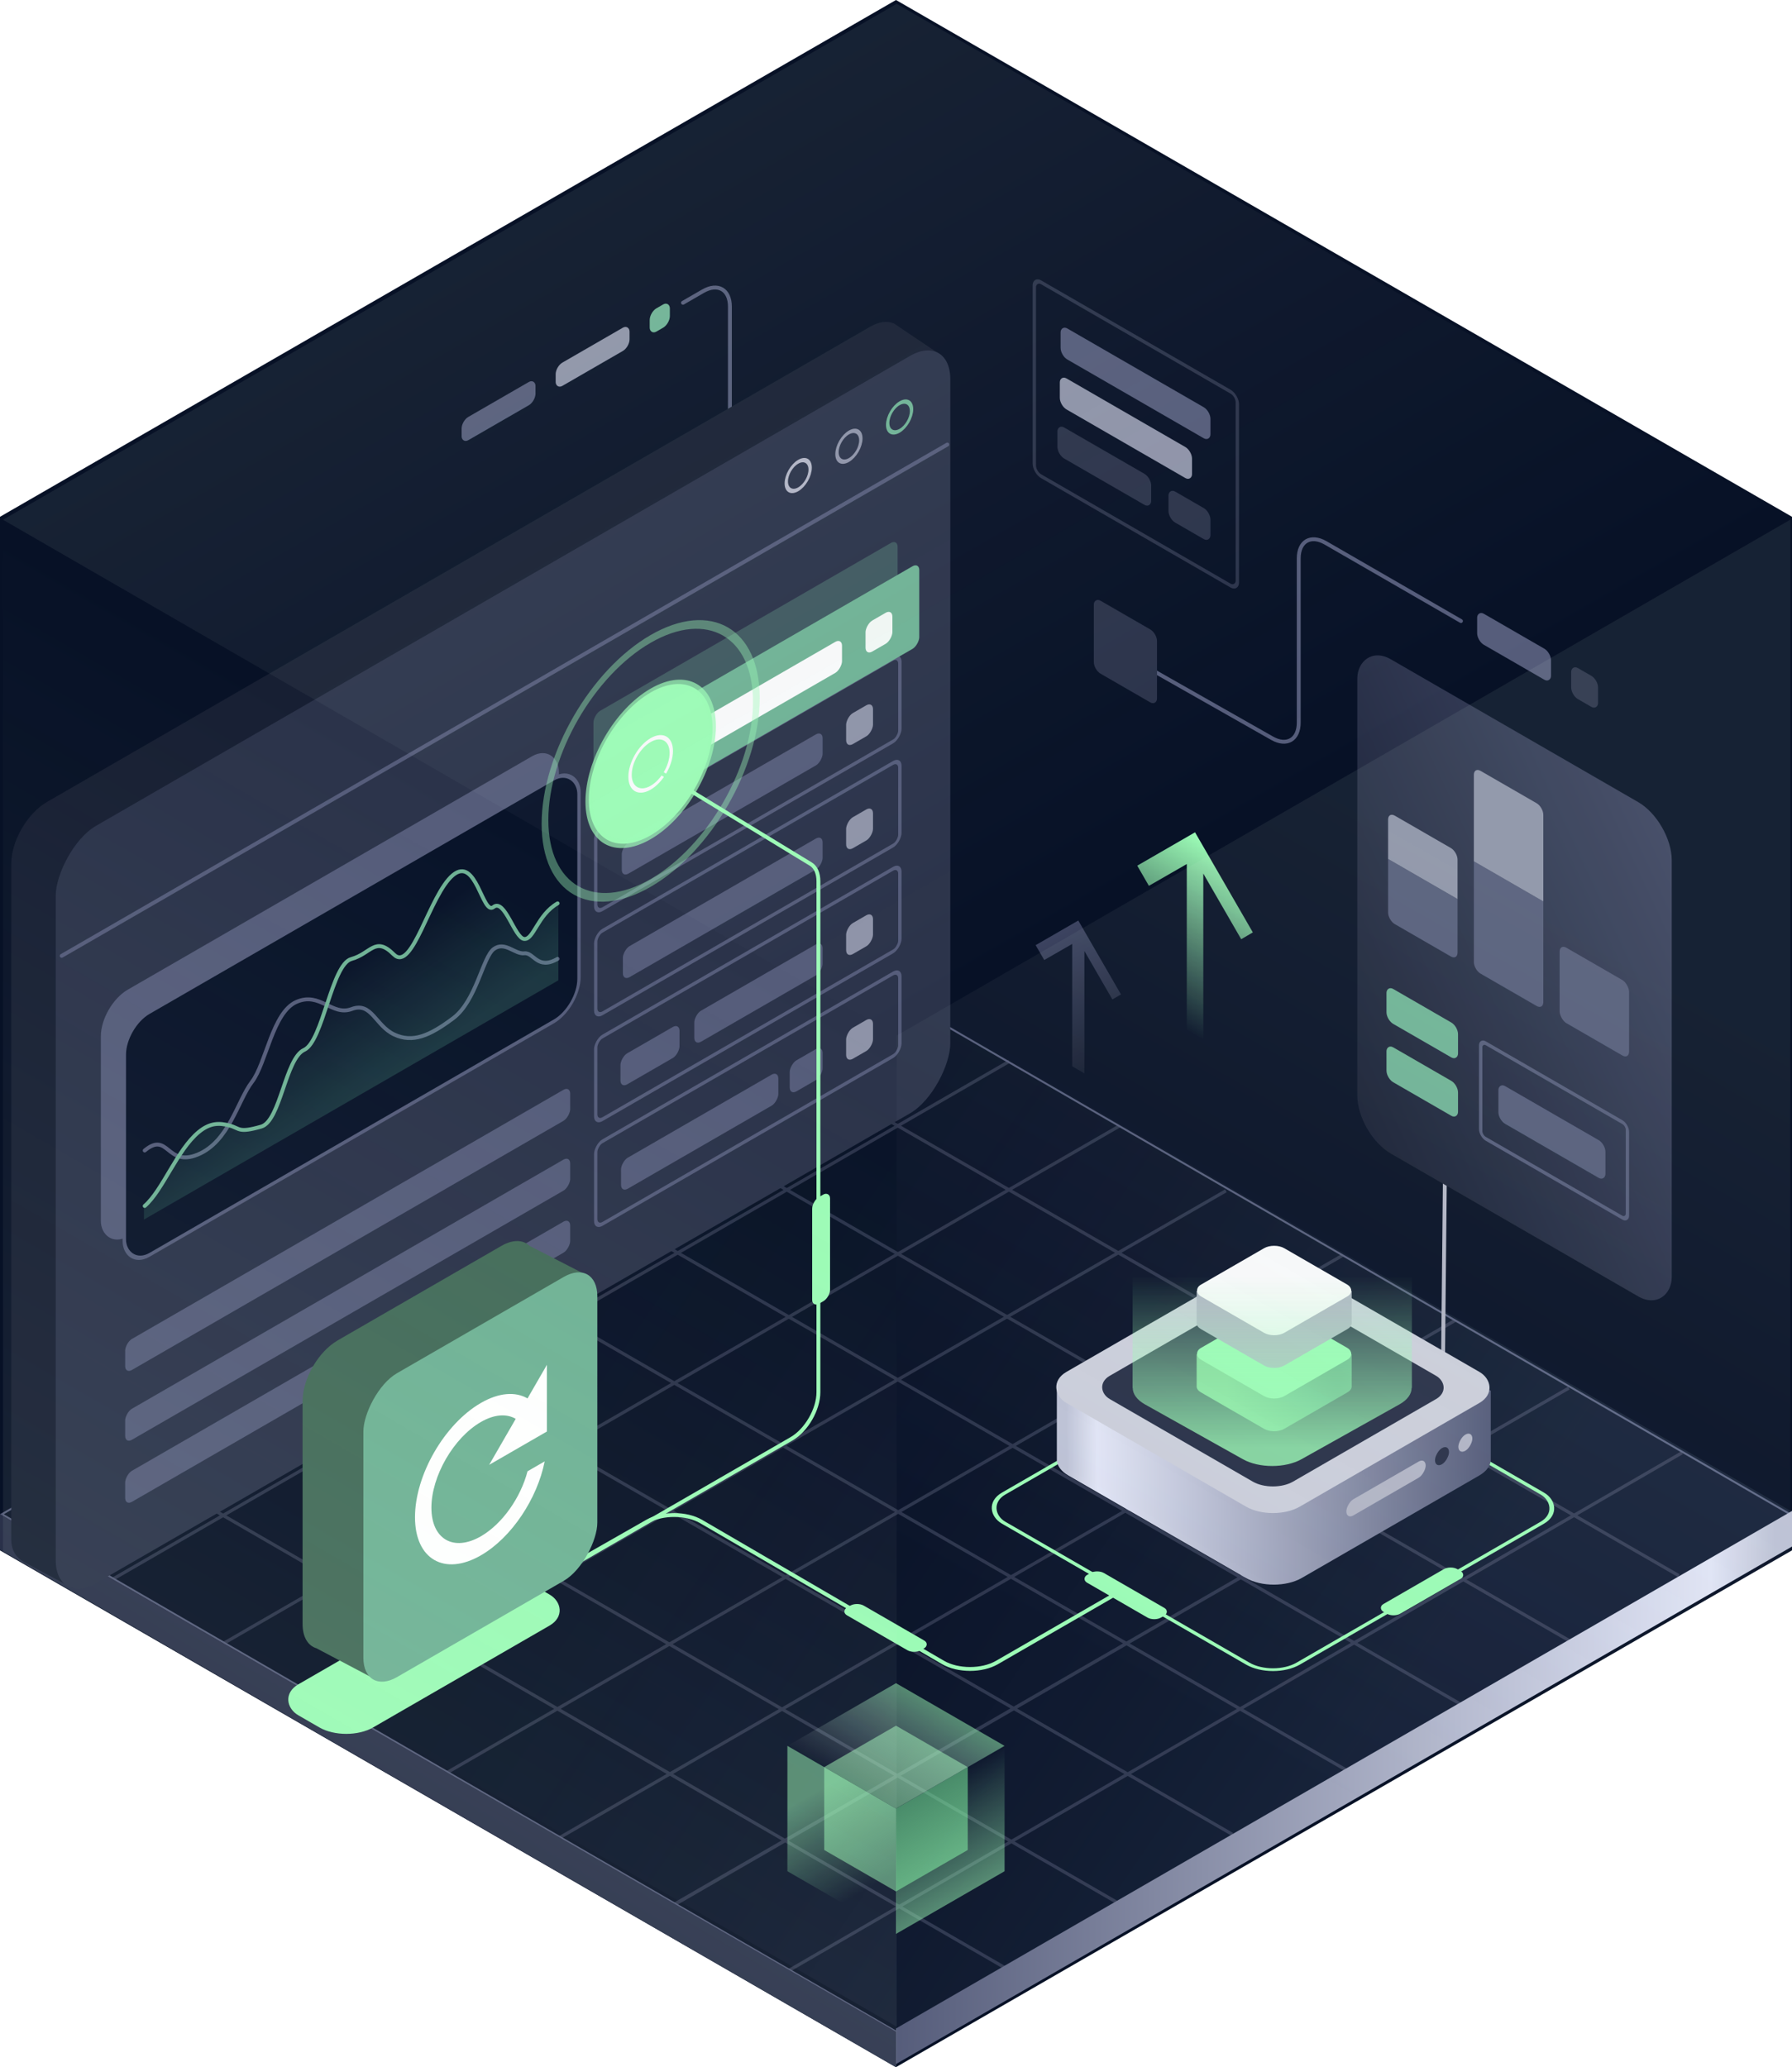 <svg width="462" height="533" viewBox="0 0 462 533" fill="none" xmlns="http://www.w3.org/2000/svg">
<g clip-path="url(#clip0_3000_980)">
<path d="M231 0L462 133.25V399.75L231 533L0 399.75V133.25L231 0Z" fill="#071126"/>
<rect width="90.549" height="21.305" rx="2" transform="matrix(-0.866 0.5 -3.18327e-05 1 232.416 141)" fill="#6FB295"/>
<path fill-rule="evenodd" clip-rule="evenodd" d="M260.397 274.04L259.98 273.317L231.456 289.793L202.856 273.317L202.439 274.04L230.622 290.275L202.841 306.322L174.502 289.996L174.085 290.718L202.007 306.804L174.728 322.56L146.357 306.202L145.94 306.924L173.894 323.042L145.195 339.619L116.96 323.353L116.543 324.076L144.361 340.101L116.164 356.388L87.773 340.032L87.356 340.754L115.33 356.87L86.275 373.652L57.543 357.072L57.126 357.794L85.441 374.134L57.525 390.259L29.189 373.862L28.772 374.585L56.691 390.74L28.98 406.747L29.397 407.469L57.524 391.222L85.28 407.283L57.334 423.426L57.751 424.148L86.113 407.765L113.135 423.402L85.479 439.326L85.896 440.048L113.969 423.884L142.874 440.611L114.875 456.783L115.292 457.505L143.707 441.093L171.879 457.395L144.063 473.462L144.48 474.184L172.712 457.877L201.521 474.547L173.876 490.502L174.293 491.335L202.439 475.078L230.977 491.592L203.272 507.653L203.689 508.375L231.809 492.074L259.981 508.375L260.398 507.653L232.641 491.592L260.749 475.297L289.168 491.697L289.585 490.974L261.581 474.815L290.731 457.916L317.522 473.35L317.939 472.628L291.564 457.433L319.71 441.117L346.709 456.671L347.126 455.949L320.542 440.634L349.116 424.07L376.731 439.993L377.149 439.27L349.948 423.587L377.251 407.76L404.251 423.314L404.668 422.592L378.084 407.277L405.814 391.201L432.605 406.635L433.022 405.913L406.647 390.719L433.855 374.946L433.438 374.224L405.813 390.238L377.528 373.943L404.668 358.267L404.251 357.545L376.681 373.456L347.735 356.78L375.48 340.754L375.063 340.032L346.9 356.299L318.665 340.034L346.292 324.076L345.875 323.353L317.831 339.553L289.135 323.022L316.271 307.397L315.854 306.675L288.3 322.54L260.943 306.78L288.751 290.718L288.334 289.996L260.108 306.3L232.291 290.274L260.397 274.04ZM231.456 290.756L259.274 306.781L231.493 322.828L203.676 306.803L231.456 290.756ZM260.109 307.262L287.464 323.022L259.64 339.043L232.328 323.309L260.109 307.262ZM288.3 323.503L316.996 340.034L289.216 356.081L260.475 339.524L288.3 323.503ZM317.831 340.515L346.066 356.781L318.285 372.828L290.05 356.562L317.831 340.515ZM346.901 357.262L375.847 373.938L348.054 389.977L319.12 373.309L346.901 357.262ZM376.694 374.425L404.98 390.721L377.25 406.797L348.913 390.472L376.694 374.425ZM230.659 323.31L202.841 307.285L175.563 323.041L203.369 339.073L230.659 323.31ZM258.805 339.524L231.494 323.791L204.203 339.555L231.459 355.27L258.805 339.524ZM288.381 356.563L259.64 340.005L232.294 355.751L261.066 372.341L288.381 356.563ZM317.451 373.31L289.216 357.044L261.901 372.822L290.124 389.094L317.451 373.31ZM347.22 390.459L318.286 373.791L290.958 389.575L319.869 406.244L347.22 390.459ZM376.417 407.279L348.079 390.954L320.739 406.746L349.115 423.107L376.417 407.279ZM174.729 323.523L202.535 339.555L173.847 356.125L146.03 340.1L174.729 323.523ZM203.369 340.036L230.624 355.751L201.904 372.288L174.682 356.606L203.369 340.036ZM231.459 356.232L260.232 372.822L231.57 389.378L202.739 372.769L231.459 356.232ZM261.067 373.303L289.29 389.576L260.639 406.125L232.404 389.859L261.067 373.303ZM290.124 390.057L319.034 406.726L290.384 423.261L261.474 406.606L290.124 390.057ZM319.905 407.228L348.282 423.589L319.708 440.154L291.267 423.769L319.905 407.228ZM173.013 356.607L145.196 340.582L116.999 356.869L144.816 372.894L173.013 356.607ZM201.068 372.769L173.848 357.088L145.651 373.375L172.827 389.031L201.068 372.769ZM230.735 389.86L201.904 373.251L173.663 389.512L202.539 406.147L230.735 389.86ZM259.805 406.607L231.57 390.341L203.374 406.628L231.609 422.894L259.805 406.607ZM289.55 423.742L260.64 407.088L232.443 423.375L261.341 440.023L289.55 423.742ZM318.876 440.637L290.433 424.251L262.236 440.538L290.73 456.953L318.876 440.637ZM116.165 357.351L143.982 373.376L114.903 390.173L87.109 374.134L116.165 357.351ZM144.817 373.857L171.992 389.512L142.843 406.296L115.737 390.654L144.817 373.857ZM172.827 389.993L201.705 406.629L172.577 423.454L143.678 406.777L172.827 389.993ZM202.539 407.11L230.774 423.376L201.622 440.215L173.411 423.935L202.539 407.11ZM231.609 423.857L260.507 440.504L231.317 457.35L202.456 440.696L231.609 423.857ZM261.402 441.02L289.897 457.436L260.748 474.334L232.224 457.874L261.402 441.02ZM114.069 390.654L86.275 374.615L58.358 390.741L86.113 406.802L114.069 390.654ZM142.008 406.777L114.903 391.135L86.946 407.284L113.97 422.921L142.008 406.777ZM171.743 423.935L142.843 407.258L114.803 423.404L143.707 440.129L171.743 423.935ZM200.788 440.696L172.577 424.417L144.54 440.611L172.712 456.913L200.788 440.696ZM230.483 457.832L201.622 441.178L173.545 457.395L202.354 474.066L230.483 457.832ZM259.916 474.816L231.39 458.355L203.272 474.597L231.809 491.11L259.916 474.816Z" fill="#2B334A"/>
<path d="M461.504 390.43L231 257.031L0.496 390.43L231 523.828L461.504 390.43Z" stroke="#555C7A" stroke-width="0.5" stroke-linecap="round"/>
<rect width="266.05" height="266.05" transform="matrix(0.866 0.5 -0.866 0.5 232 257)" fill="url(#paint0_linear_3000_980)" fill-opacity="0.3"/>
<path fill-rule="evenodd" clip-rule="evenodd" d="M462 389.596L231 523.025V532.199L462 398.769V389.596Z" fill="url(#paint1_linear_3000_980)"/>
<path fill-rule="evenodd" clip-rule="evenodd" d="M231 523.859L0 390.43V399.603L231 533.033V523.859Z" fill="url(#paint2_linear_3000_980)"/>
<rect width="21.998" height="5.999" rx="2" transform="matrix(0.866 -0.5 -3.18448e-05 1 119.01 108.495)" fill="#555C7A"/>
<rect width="21.998" height="5.999" rx="2" transform="matrix(0.866 -0.5 -3.18448e-05 1 143.256 94.496)" fill="#8E93A8"/>
<rect width="6" height="5.999" rx="2" transform="matrix(0.866 -0.5 -3.18448e-05 1 167.502 80.497)" fill="#6FB295"/>
<path d="M202.998 125.727L195.106 130.284C191.28 132.493 188.178 130.703 188.178 126.284L188.18 79.082C188.18 74.664 185.078 72.873 181.252 75.082L176.082 78.067" stroke="#555C7A" stroke-linecap="round"/>
<path d="M288.5 410.5L257.016 428.674C253.177 430.89 246.949 430.881 243.128 428.655L180.766 392.316C176.961 390.099 170.766 390.08 166.92 392.273L150.584 401.588" stroke="#9CFBB6" stroke-linecap="round"/>
<rect width="21.998" height="5" rx="2" transform="matrix(-0.866 -0.5 0.866 -0.5 235.67 426.498)" fill="#9CFBB6"/>
<g opacity="0.5">
<rect width="21.368" height="21.368" transform="matrix(-0.866 0.5 -3.18351e-05 1 249.502 455.638)" fill="#83FFA5"/>
<rect width="21.368" height="21.368" transform="matrix(-0.866 -0.5 3.18351e-05 1 230.996 466.323)" fill="#9CFBB6"/>
<rect width="21.368" height="21.368" transform="matrix(-0.866 -0.5 -0.866 0.5 249.502 455.641)" fill="#A3FFB7"/>
</g>
<rect width="32.326" height="32.326" transform="matrix(-0.866 0.5 -3.18351e-05 1 258.992 450.159)" fill="url(#paint3_linear_3000_980)"/>
<rect width="32.326" height="32.326" transform="matrix(-0.866 -0.5 3.18351e-05 1 230.996 466.322)" fill="url(#paint4_linear_3000_980)"/>
<rect width="32.326" height="32.326" transform="matrix(-0.866 -0.5 -0.866 0.5 258.992 450.162)" fill="url(#paint5_linear_3000_980)"/>
<path d="M372.994 255.066L372.031 351.188C372.01 353.276 371.276 354.857 369.985 355.592L319.906 384.088C317.72 385.332 319.242 390.519 322.323 392.322L334.499 399.45" stroke="#B2B5C5" stroke-linecap="round"/>
<g filter="url(#filter0_d_3000_980)">
<rect width="21.998" height="5" rx="2" transform="matrix(-0.866 0.5 0.866 0.5 357.668 359.95)" fill="#CBCEDA"/>
</g>
<rect width="21.998" height="8" rx="2" transform="matrix(0.866 0.5 -3.18445e-05 -1 380.824 165.259)" fill="#555C7A"/>
<rect width="8" height="8" rx="2" transform="matrix(0.866 0.5 -3.18445e-05 -1 405.07 179.258)" fill="#2B334A"/>
<path d="M285.121 166.027L327.96 190.345C331.764 192.504 334.83 190.704 334.83 186.312L334.828 143.985C334.828 139.566 337.93 137.776 341.756 139.985L376.657 160.137" stroke="#555C7A" stroke-linecap="round"/>
<rect width="60.439" height="49.995" rx="2" transform="matrix(-0.866 -0.5 3.18907e-05 1 319 102.002)" stroke="#2B334A"/>
<rect width="44.615" height="8" rx="2" transform="matrix(-0.866 -0.5 3.18907e-05 1 312.072 106.002)" fill="#555C7A"/>
<rect width="12.495" height="8" rx="2" transform="matrix(-0.866 -0.5 3.18907e-05 1 312.072 132.001)" fill="#2B334A"/>
<rect width="27.902" height="8" rx="2" transform="matrix(-0.866 -0.5 3.18907e-05 1 296.787 123.176)" fill="#2B334A"/>
<rect width="39.365" height="8" rx="2" transform="matrix(-0.866 -0.5 3.18907e-05 1 307.322 116.259)" fill="#8E93A8"/>
<rect width="18.809" height="18.809" rx="2" transform="matrix(-0.866 -0.5 3.18351e-05 1 298.289 163.296)" fill="#2B334A"/>
<rect width="93.614" height="127.451" rx="10" transform="matrix(-0.866 -0.5 3.18907e-05 1 430.996 211.81)" fill="url(#paint6_linear_3000_980)"/>
<rect x="-0.433" y="0.25" width="43.682" height="24.635" rx="1.5" transform="matrix(-0.866 -0.5 3.18907e-05 1 419.192 289.62)" stroke="#555C7A"/>
<rect width="31.861" height="9.728" rx="2" transform="matrix(-0.866 -0.5 3.18907e-05 1 413.898 294.979)" fill="#555C7A"/>
<rect width="21.299" height="9" rx="2" transform="matrix(-0.866 -0.5 3.18907e-05 1 375.898 264.65)" fill="#6FB295"/>
<rect width="21.299" height="9" rx="2" transform="matrix(-0.866 -0.5 3.18907e-05 1 375.898 279.698)" fill="#6FB295"/>
<rect width="20.671" height="19.454" rx="2" transform="matrix(0.866 0.5 3.18531e-05 1 402.098 243.365)" fill="#555C7A"/>
<path d="M379.984 222.085L397.885 232.421L397.886 258.387C397.886 259.492 397.111 259.939 396.154 259.387L381.717 251.051C380.761 250.499 379.985 249.156 379.985 248.051L379.984 222.085Z" fill="#555C7A"/>
<path d="M379.984 199.768C379.984 198.663 380.76 198.215 381.716 198.768L396.153 207.103C397.11 207.656 397.885 208.999 397.885 210.103L397.886 232.422L379.985 222.086L379.984 199.768Z" fill="#8E93A8"/>
<path d="M357.871 221.478L375.772 231.813L375.772 245.62C375.772 246.725 374.997 247.172 374.04 246.62L359.604 238.284C358.647 237.732 357.872 236.389 357.872 235.284L357.871 221.478Z" fill="#555C7A"/>
<path d="M357.871 211.318C357.871 210.214 358.647 209.766 359.603 210.318L374.04 218.654C374.996 219.206 375.772 220.55 375.772 221.654L375.772 231.813L357.871 221.477L357.871 211.318Z" fill="#8E93A8"/>
<path d="M293.196 223.207L296.197 228.406L305.968 222.789L305.969 265.542L310.227 268L310.226 225.247L319.997 242.172L322.998 240.414L308.096 214.604L293.196 223.207Z" fill="url(#paint7_linear_3000_980)"/>
<path d="M267 243.701L269.216 247.539L276.428 243.393L276.429 274.951L279.572 276.766L279.571 245.208L286.784 257.7L288.999 256.403L277.999 237.351L267 243.701Z" fill="url(#paint8_linear_3000_980)"/>
<path d="M238.028 101.625L241.762 91L230.427 83.372L230.392 83.392C228.768 82.683 226.639 82.914 224.308 84.26L12.125 206.773C7.03 209.715 2.899 216.87 2.899 222.754L2.893 396.747C2.893 400.493 4.725 402.076 7.099 403.259L18.762 409.5L23.84 396.747L224.302 279.561C229.397 276.619 233.528 269.464 233.528 263.58L238.028 101.625Z" fill="#171F33"/>
<rect width="266.319" height="195.301" rx="12" transform="matrix(-0.866 0.5 -3.18339e-05 1 245 85.771)" fill="#2B334A"/>
<rect width="90.549" height="21.305" rx="2" transform="matrix(-0.866 0.5 -3.18327e-05 1 231.416 139)" fill="#6FB295" fill-opacity="0.3"/>
<path d="M244.23 114.622L15.902 246.458" stroke="#555C7A" stroke-linecap="round"/>
<circle cx="3.551" cy="3.551" r="3.551" transform="matrix(-0.866 0.5 -3.18327e-05 1 235.006 102.194)" stroke="#6FB295"/>
<circle cx="3.551" cy="3.551" r="3.551" transform="matrix(-0.866 0.5 -3.18315e-05 1 221.936 109.74)" stroke="#8E93A8"/>
<circle cx="3.551" cy="3.551" r="3.551" transform="matrix(-0.866 0.5 -3.18315e-05 1 208.867 117.286)" stroke="#B2B5C5"/>
<rect width="132.483" height="8" rx="2" transform="matrix(-0.866 0.5 -3.18327e-05 1 147 280)" fill="#555C7A"/>
<rect width="132.483" height="8" rx="2" transform="matrix(-0.866 0.5 -3.18327e-05 1 147 298)" fill="#555C7A"/>
<rect width="132.483" height="8" rx="2" transform="matrix(-0.866 0.5 -3.18327e-05 1 147 314)" fill="#555C7A"/>
<rect width="90.549" height="21.305" rx="2" transform="matrix(-0.866 0.5 -3.18327e-05 1 232 168.856)" stroke="#555C7A"/>
<rect width="59.8" height="8" rx="2" transform="matrix(-0.866 0.5 -3.18327e-05 1 212.082 188.356)" fill="#555C7A"/>
<rect width="8" height="8" rx="2" transform="matrix(-0.866 0.5 -3.18327e-05 1 225.072 180.856)" fill="#8E93A8"/>
<rect width="90.549" height="21.305" rx="2" transform="matrix(-0.866 0.5 -3.18327e-05 1 231.998 195.712)" stroke="#555C7A"/>
<rect width="59.465" height="8" rx="2" transform="matrix(-0.866 0.5 -3.18327e-05 1 212.08 215.213)" fill="#555C7A"/>
<rect width="8" height="8" rx="2" transform="matrix(-0.866 0.5 -3.18327e-05 1 225.07 207.712)" fill="#8E93A8"/>
<rect width="90.549" height="21.305" rx="2" transform="matrix(-0.866 0.5 -3.18327e-05 1 231.998 223)" stroke="#555C7A"/>
<rect width="38.201" height="8" rx="2" transform="matrix(-0.866 0.5 -3.18327e-05 1 212.08 242.5)" fill="#555C7A"/>
<rect width="17.583" height="8" rx="2" transform="matrix(-0.866 0.5 -3.18327e-05 1 175.189 263.8)" fill="#555C7A"/>
<rect width="8" height="8" rx="2" transform="matrix(-0.866 0.5 -3.18327e-05 1 225.07 235)" fill="#8E93A8"/>
<rect width="90.549" height="21.305" rx="2" transform="matrix(-0.866 0.5 -3.18327e-05 1 231.998 250)" stroke="#555C7A"/>
<rect width="46.833" height="8" rx="2" transform="matrix(-0.866 0.5 -3.18327e-05 1 200.666 276.09)" fill="#555C7A"/>
<rect width="9.797" height="8" rx="2" transform="matrix(-0.866 0.5 -3.18327e-05 1 212.08 269.5)" fill="#555C7A"/>
<rect width="8" height="8" rx="2" transform="matrix(-0.866 0.5 -3.18327e-05 1 225.07 262)" fill="#8E93A8"/>
<rect width="136.361" height="63.62" rx="8" transform="matrix(0.866 -0.5 -3.18907e-05 1 26.002 259.184)" fill="#555C7A"/>
<rect x="0.433" y="0.25" width="135.361" height="62.62" rx="7.5" transform="matrix(0.866 -0.5 -3.18907e-05 1 31.679 264.651)" fill="#081329" stroke="#555C7A"/>
<path d="M37.304 296.651C43.429 291.576 42.911 301.023 50.975 297.701C59.039 294.379 61.285 283.745 64.96 278.956C68.634 274.166 70.268 261.066 76.392 258.351C82.517 255.635 85.579 262.092 90.683 260.171C95.786 258.251 96.807 264.466 101.604 266.724C106.401 268.982 110.791 267.063 116.813 262.56C122.836 258.056 124.469 246.739 127.327 244.678C130.185 242.618 132.737 246.091 135.187 245.806C137.636 245.52 138.551 250.239 143.757 247.234" stroke="#555C7A" stroke-linecap="round" stroke-linejoin="round"/>
<path d="M51.276 291.867C45.669 296.5 41.804 307.029 37.104 311.104L37.104 314.46L143.954 252.766L143.955 232.517C138.723 235.538 138.024 242.125 135.562 241.845C133.1 241.564 130.515 231.352 127.642 233.629C124.77 235.907 123.194 220.391 117.141 225.433C111.088 230.475 106.633 250.724 101.812 245.925C96.99 241.125 95.965 245.718 90.836 247.132C85.707 248.546 83.459 268.384 78.601 270.597C73.743 272.809 72.445 288.979 67.487 290.411C61.479 292.147 62.002 290.874 59.331 290.168C56.66 289.463 54.265 289.398 51.276 291.867Z" fill="url(#paint9_linear_3000_980)" fill-opacity="0.3"/>
<path d="M37.303 310.957C41.982 306.895 45.63 296.521 51.212 291.903C54.188 289.442 56.571 289.513 59.23 290.225C61.889 290.938 61.368 292.209 67.349 290.489C72.284 289.07 73.576 272.905 78.412 270.705C83.248 268.505 85.485 248.674 90.591 247.274C95.697 245.873 96.717 241.283 101.517 246.095C106.316 250.907 110.751 230.67 116.776 225.644C122.801 220.618 124.37 236.137 127.229 233.867C130.088 231.597 132.662 241.815 135.113 242.103C137.564 242.39 138.549 235.934 143.757 232.927" stroke="#6FB295" stroke-linecap="round" stroke-linejoin="round"/>
<rect width="90.549" height="21.305" rx="2" transform="matrix(-0.866 0.5 -3.18327e-05 1 237 145)" fill="#6FB295"/>
<rect width="55" height="8" rx="2" transform="matrix(-0.866 0.5 -3.18327e-05 1 217.082 164.5)" fill="#F8F9FA"/>
<rect width="8" height="8" rx="2" transform="matrix(-0.866 0.5 -3.18327e-05 1 230.072 157)" fill="#F1F7F4"/>
<circle opacity="0.4" cx="31.463" cy="31.463" r="31.463" transform="matrix(-0.866 0.5 3.18609e-05 -1 194.998 211.927)" stroke="#9CFBB6" stroke-width="2"/>
<g filter="url(#filter1_f_3000_980)">
<circle cx="18.418" cy="18.418" r="18.418" transform="matrix(-0.866 0.5 3.18678e-05 -1 183.701 206.171)" fill="#9CFBB6"/>
</g>
<circle opacity="0.7" cx="18.418" cy="18.418" r="18.418" transform="matrix(-0.866 0.5 3.18678e-05 -1 183.701 206.171)" stroke="#9CFBB6" stroke-width="2"/>
<circle cx="6.14" cy="6.14" r="6.14" transform="matrix(-0.866 0.5 3.18678e-05 -1 173.068 200.032)" fill="#9CFBB6" stroke="#F8F9FA"/>
<path d="M106.219 427.485L204.068 370.988C207.894 368.778 210.996 363.406 210.996 358.987L211 227.25C211 225.166 210.296 223.571 209.037 222.804L167.5 197.5" stroke="#9CFBB6"/>
<rect width="27.511" height="5.326" rx="2" transform="matrix(-3.17812e-05 1 0.866 -0.5 209.387 309.664)" fill="#9CFBB6"/>
<rect y="0.5" width="87.691" height="87.691" rx="7.5" transform="matrix(-0.866 0.5 0.866 0.5 327.756 344.769)" stroke="#9CFBB6"/>
<rect width="21.998" height="5" rx="2" transform="matrix(-0.866 -0.5 0.866 -0.5 297.576 418.087)" fill="#9CFBB6"/>
<rect width="21.998" height="5" rx="2" transform="matrix(-0.866 0.5 0.866 0.5 373.98 403.589)" fill="#9CFBB6"/>
<path d="M335.623 345.726C331.635 343.424 325.169 343.424 321.18 345.726L281.146 354.942L272.467 358.581L272.467 376.099C272.459 376.229 272.459 376.36 272.467 376.49L272.467 376.647L272.48 376.655C272.626 378.041 273.617 379.404 275.452 380.463L321.18 406.863C325.169 409.165 331.635 409.165 335.623 406.863L381.351 380.463C383.187 379.404 384.177 378.041 384.323 376.654L384.337 376.647V376.491C384.344 376.36 384.344 376.229 384.337 376.098V358.581L375.449 354.821L335.623 345.726Z" fill="url(#paint10_linear_3000_980)"/>
<rect width="69.478" height="69.478" rx="8" transform="matrix(-0.866 0.5 0.866 0.5 328.172 323)" fill="#CBCEDA"/>
<rect width="54.569" height="54.569" rx="6" transform="matrix(-0.866 0.5 0.866 0.5 328.172 330.454)" fill="#2B334A"/>
<path d="M325.915 344.608C327.339 343.785 329.649 343.785 331.074 344.608L345.376 347.9L348.477 349.2L348.477 357.436C348.479 357.483 348.479 357.529 348.477 357.576L348.477 357.632L348.472 357.634C348.42 358.13 348.066 358.617 347.41 358.995L331.074 368.426C329.649 369.248 327.339 369.248 325.915 368.426L309.579 358.995C308.923 358.617 308.569 358.13 308.517 357.634L308.512 357.632V357.576C308.51 357.529 308.51 357.482 308.512 357.436V349.2L311.687 347.857L325.915 344.608Z" fill="url(#paint11_radial_3000_980)"/>
<rect width="24.82" height="24.82" rx="3" transform="matrix(-0.866 0.5 0.866 0.5 328.494 336.663)" fill="#9CFBB6"/>
<path d="M325.915 328.288C327.339 327.466 329.649 327.466 331.074 328.288L345.376 331.58L348.477 332.881L348.477 341.117C348.479 341.163 348.479 341.21 348.477 341.256L348.477 341.312L348.472 341.315C348.42 341.81 348.066 342.297 347.41 342.676L331.074 352.107C329.649 352.929 327.339 352.929 325.915 352.107L309.579 342.676C308.923 342.297 308.569 341.81 308.517 341.315L308.512 341.312V341.257C308.51 341.21 308.51 341.163 308.512 341.116V332.881L311.687 331.537L325.915 328.288Z" fill="#B2B5C5"/>
<rect width="24.82" height="24.82" rx="3" transform="matrix(-0.866 0.5 0.866 0.5 328.494 320.343)" fill="#F8F9FA"/>
<rect width="23.622" height="4.169" rx="2.084" transform="matrix(-0.866 0.5 -3.18817e-05 1 367.557 375.807)" fill="#B2B5C5"/>
<rect width="4.169" height="4.169" rx="2.085" transform="matrix(-0.866 0.5 -3.18817e-05 1 373.572 372.333)" fill="#2B334A"/>
<rect width="4.169" height="4.169" rx="2.085" transform="matrix(-0.866 0.5 -3.18907e-05 1 379.59 368.859)" fill="#B2B5C5"/>
<path d="M363.914 306H364V357.879H363.936C363.933 359.408 362.889 360.936 360.805 362.103L335.544 376.247C331.37 378.584 324.602 378.584 320.427 376.247L295.166 362.103C293.082 360.936 292.039 359.408 292.035 357.879H292V314.464L292.058 306C291.866 307.659 292.902 309.353 295.166 310.621L320.427 324.765C324.602 327.103 331.37 327.103 335.544 324.765L360.805 310.621C363.069 309.353 364.106 307.659 363.914 306Z" fill="url(#paint12_linear_3000_980)"/>
<g filter="url(#filter2_f_3000_980)">
<rect width="68.527" height="22.249" rx="8" transform="matrix(0.866 -0.5 -0.866 -0.5 89.268 449.409)" fill="#9CFBB6"/>
</g>
<path d="M138.327 336.986L150.953 328.637L136.494 321.212C134.842 319.65 132.225 319.535 129.28 321.236L87.06 345.613C82.063 348.499 78.012 355.516 78.011 361.286L78.01 418.744C78.01 422.143 79.415 424.351 81.591 425.002L96.97 433.119L96.97 418.244L129.277 399.59C134.275 396.705 138.326 389.688 138.326 383.918L138.327 336.986Z" fill="#436B59"/>
<rect width="69.648" height="78.355" rx="10" transform="matrix(-0.866 0.5 -3.18651e-05 1 154 324.252)" fill="#6FB295"/>
<path d="M136.002 360.572C132.918 358.791 128.685 359.024 123.984 361.738C114.583 367.166 106.99 380.342 106.99 391.198C106.99 402.053 114.583 406.462 123.984 401.034C131.918 396.453 138.533 386.372 140.426 376.806L136.002 379.36C134.258 386.089 129.536 392.917 123.984 396.122C116.944 400.187 111.223 396.883 111.223 388.754C111.223 380.625 116.944 370.715 123.984 366.65C127.515 364.612 130.663 364.489 132.96 365.84L126.111 377.702L141 369.106V351.914L136.002 360.572Z" fill="white"/>
<g opacity="0.15">
<rect width="266.047" height="266.047" transform="matrix(0.866 0.5 3.18351e-05 1 0.773 133.987)" fill="url(#paint13_linear_3000_980)"/>
<rect width="266.047" height="266.047" transform="matrix(0.866 -0.5 -3.18351e-05 1 231.182 267.015)" fill="url(#paint14_linear_3000_980)"/>
<rect width="266.047" height="266.047" transform="matrix(0.866 -0.5 0.866 0.5 0.773 134.016)" fill="url(#paint15_linear_3000_980)"/>
</g>
</g>
<defs>
<filter id="filter0_d_3000_980" x="329.631" y="350.536" width="41.352" height="32.326" filterUnits="userSpaceOnUse" color-interpolation-filters="sRGB">
<feFlood flood-opacity="0" result="BackgroundImageFix"/>
<feColorMatrix in="SourceAlpha" type="matrix" values="0 0 0 0 0 0 0 0 0 0 0 0 0 0 0 0 0 0 127 0" result="hardAlpha"/>
<feOffset/>
<feGaussianBlur stdDeviation="5"/>
<feComposite in2="hardAlpha" operator="out"/>
<feColorMatrix type="matrix" values="0 0 0 0 1 0 0 0 0 1 0 0 0 0 1 0 0 0 1 0"/>
<feBlend mode="normal" in2="BackgroundImageFix" result="effect1_dropShadow_3000_980"/>
<feBlend mode="normal" in="SourceGraphic" in2="effect1_dropShadow_3000_980" result="shape"/>
</filter>
<filter id="filter1_f_3000_980" x="101.803" y="126.367" width="131.898" height="141.193" filterUnits="userSpaceOnUse" color-interpolation-filters="sRGB">
<feFlood flood-opacity="0" result="BackgroundImageFix"/>
<feBlend mode="normal" in="SourceGraphic" in2="BackgroundImageFix" result="shape"/>
<feGaussianBlur stdDeviation="25" result="effect1_foregroundBlur_3000_980"/>
</filter>
<filter id="filter2_f_3000_980" x="24.057" y="356.366" width="170.5" height="140.7" filterUnits="userSpaceOnUse" color-interpolation-filters="sRGB">
<feFlood flood-opacity="0" result="BackgroundImageFix"/>
<feBlend mode="normal" in="SourceGraphic" in2="BackgroundImageFix" result="shape"/>
<feGaussianBlur stdDeviation="25" result="effect1_foregroundBlur_3000_980"/>
</filter>
<linearGradient id="paint0_linear_3000_980" x1="268.395" y1="130.78" x2="56.058" y2="222.455" gradientUnits="userSpaceOnUse">
<stop stop-color="#C1D6FF" stop-opacity="0.3"/>
<stop offset="1" stop-color="#071127" stop-opacity="0"/>
</linearGradient>
<linearGradient id="paint1_linear_3000_980" x1="456.797" y1="468.613" x2="231.019" y2="466.007" gradientUnits="userSpaceOnUse">
<stop stop-color="#BDC2D5"/>
<stop offset="0.073" stop-color="#E0E4F5"/>
<stop offset="1" stop-color="#555C7A"/>
</linearGradient>
<linearGradient id="paint2_linear_3000_980" x1="232.036" y1="390.761" x2="101.923" y2="602.939" gradientUnits="userSpaceOnUse">
<stop stop-color="#3D4461"/>
<stop offset="1" stop-color="#171F33"/>
</linearGradient>
<linearGradient id="paint3_linear_3000_980" x1="16.163" y1="0" x2="16.163" y2="32.326" gradientUnits="userSpaceOnUse">
<stop stop-color="#9CFBB6" stop-opacity="0"/>
<stop offset="1" stop-color="#9CFBB6" stop-opacity="0.5"/>
</linearGradient>
<linearGradient id="paint4_linear_3000_980" x1="32.328" y1="16.17" x2="16.103" y2="32.495" gradientUnits="userSpaceOnUse">
<stop stop-color="#9CFBB6" stop-opacity="0.5"/>
<stop offset="1" stop-color="#9CFBB6" stop-opacity="0"/>
</linearGradient>
<linearGradient id="paint5_linear_3000_980" x1="16.163" y1="0" x2="16.163" y2="32.326" gradientUnits="userSpaceOnUse">
<stop stop-color="#9CFBB6" stop-opacity="0.5"/>
<stop offset="1" stop-color="#DBE5F3" stop-opacity="0"/>
<stop offset="1" stop-color="#9CFBB6" stop-opacity="0"/>
</linearGradient>
<linearGradient id="paint6_linear_3000_980" x1="-0.42" y1="0.296" x2="124.325" y2="92.535" gradientUnits="userSpaceOnUse">
<stop stop-color="#3D4461"/>
<stop offset="1" stop-color="#171F33"/>
</linearGradient>
<linearGradient id="paint7_linear_3000_980" x1="308" y1="215" x2="285.482" y2="253.997" gradientUnits="userSpaceOnUse">
<stop stop-color="#9CFBB6"/>
<stop offset="1" stop-color="#9CFBB6" stop-opacity="0"/>
</linearGradient>
<linearGradient id="paint8_linear_3000_980" x1="278" y1="237.5" x2="293.059" y2="269.424" gradientUnits="userSpaceOnUse">
<stop stop-color="#3D4461"/>
<stop offset="1" stop-color="#171F33"/>
</linearGradient>
<linearGradient id="paint9_linear_3000_980" x1="105.594" y1="274.773" x2="88.96" y2="250.444" gradientUnits="userSpaceOnUse">
<stop stop-color="#85FFCA" stop-opacity="0.5"/>
<stop offset="1" stop-color="#85FFCA" stop-opacity="0"/>
</linearGradient>
<linearGradient id="paint10_linear_3000_980" x1="274.981" y1="379.789" x2="384.331" y2="378.439" gradientUnits="userSpaceOnUse">
<stop stop-color="#BDC2D5"/>
<stop offset="0.073" stop-color="#E0E4F5"/>
<stop offset="1" stop-color="#555C7A"/>
</linearGradient>
<radialGradient id="paint11_radial_3000_980" cx="0" cy="0" r="1" gradientUnits="userSpaceOnUse" gradientTransform="translate(345.001 360.114) rotate(176.269) scale(28.607 49.552)">
<stop stop-color="#599B7F"/>
<stop offset="1" stop-color="#80CE95"/>
</radialGradient>
<linearGradient id="paint12_linear_3000_980" x1="328" y1="329" x2="328.005" y2="378" gradientUnits="userSpaceOnUse">
<stop stop-color="#9CFBB6" stop-opacity="0"/>
<stop offset="0.901" stop-color="#9CFBB6" stop-opacity="0.8"/>
</linearGradient>
<linearGradient id="paint13_linear_3000_980" x1="133.023" y1="0" x2="133.023" y2="266.047" gradientUnits="userSpaceOnUse">
<stop stop-color="#DBF3E2" stop-opacity="0"/>
<stop offset="1" stop-color="#DBF3E2" stop-opacity="0.5"/>
</linearGradient>
<linearGradient id="paint14_linear_3000_980" x1="266.062" y1="133.08" x2="132.529" y2="267.439" gradientUnits="userSpaceOnUse">
<stop stop-color="#DBF3E2" stop-opacity="0.5"/>
<stop offset="1" stop-color="#DBE5F3" stop-opacity="0"/>
</linearGradient>
<linearGradient id="paint15_linear_3000_980" x1="133.023" y1="0" x2="133.023" y2="266.047" gradientUnits="userSpaceOnUse">
<stop stop-color="#DBF3E2" stop-opacity="0.5"/>
<stop offset="1" stop-color="#DBE5F3" stop-opacity="0"/>
<stop offset="1" stop-color="#DBF3E2" stop-opacity="0"/>
</linearGradient>
<clipPath id="clip0_3000_980">
<rect width="462" height="533" fill="white" transform="matrix(-1 0 0 1 462 0)"/>
</clipPath>
</defs>
</svg>
